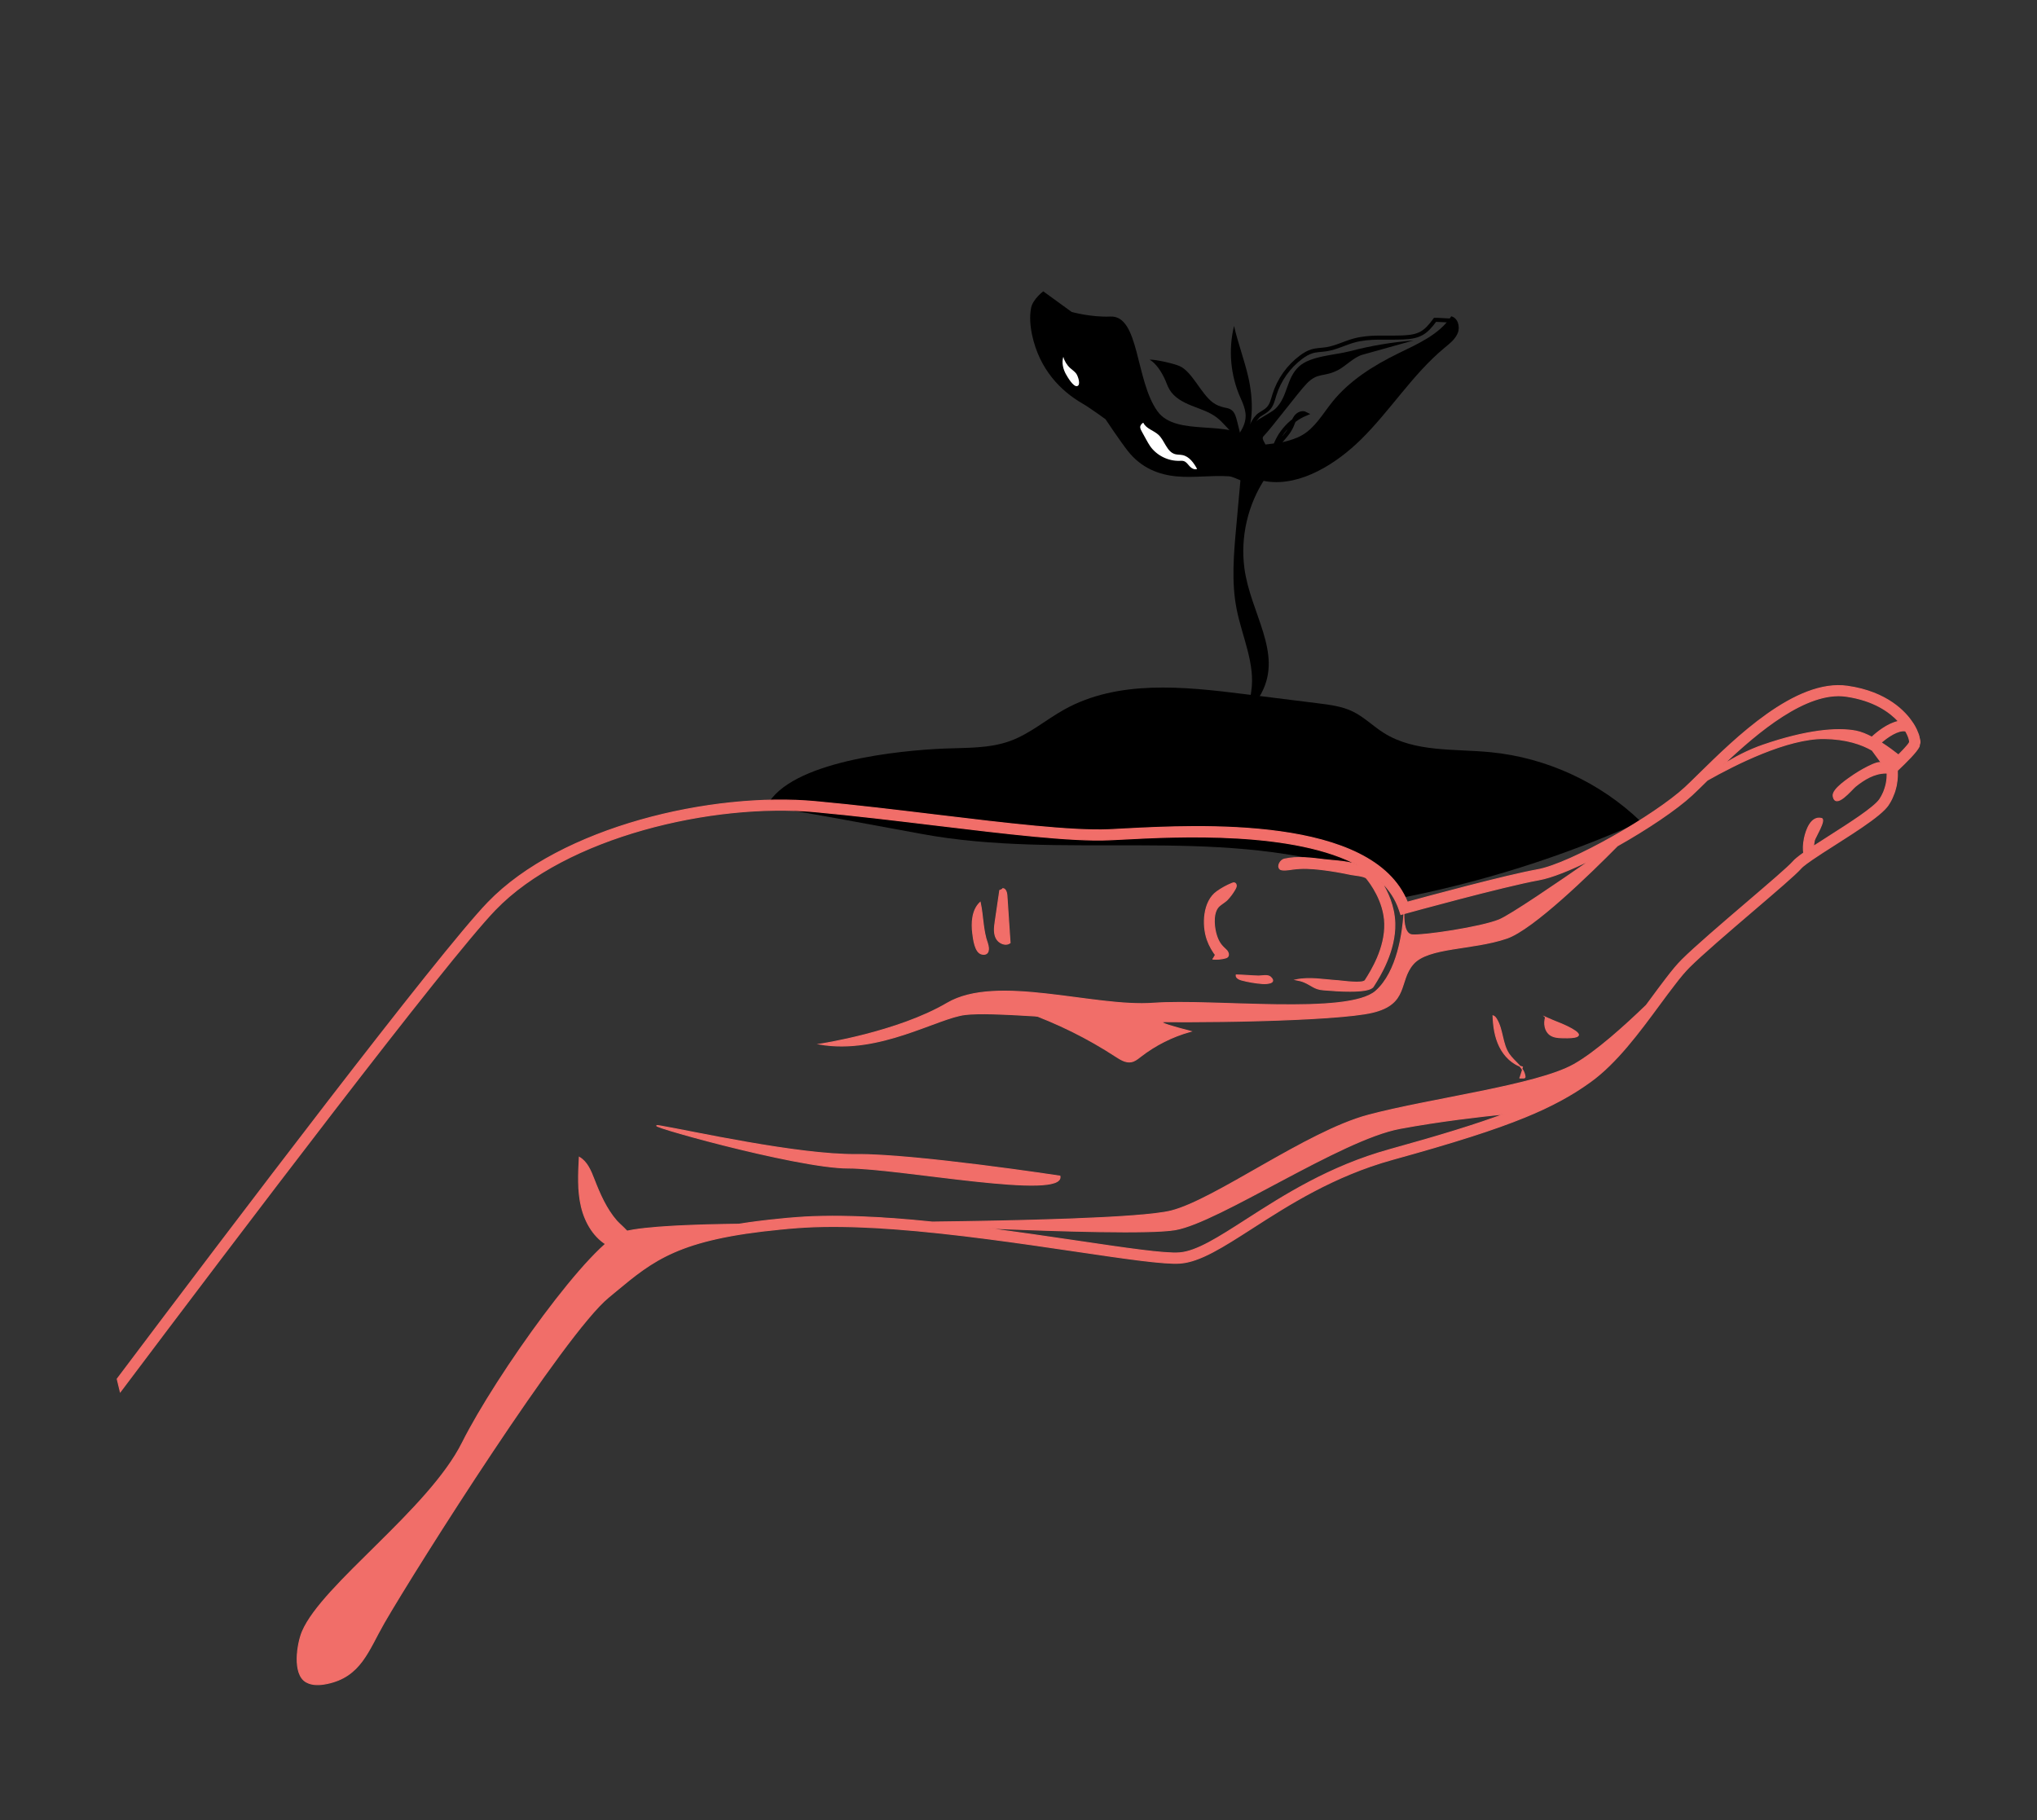 <?xml version="1.0" encoding="UTF-8"?>
<svg id="Layer_1" data-name="Layer 1" xmlns="http://www.w3.org/2000/svg" viewBox="0 0 500 446.86">
  <rect x="0" y="0" width="500" height="446.86" fill="#333333" stroke="none"/>
  <defs>
    <style>
      .cls-1 {
        fill: #fff;
      }

      .cls-2 {
        fill: #f16e69;
        stroke: #f16e69;
        stroke-width: .25px;
      }

      .cls-2, .cls-3 {
        stroke-miterlimit: 10;
      }

      .cls-3 {
        fill: none;
        stroke: #000;
      }
    </style>
  </defs>
  <path d="m231.99,183.76c5.37-.21,10.89-.01,15.95-1.85,4.85-1.76,8.84-5.26,13.36-7.76,13.13-7.29,29.2-5.63,44.1-3.76,6.08.76,12.15,1.52,18.23,2.28,2.85.36,5.76.73,8.35,1.97,2.81,1.35,5.06,3.64,7.7,5.3,7.59,4.78,17.25,3.85,26.18,4.72,13.74,1.33,26.98,7.44,36.9,17.04-19.26,8.66-39.53,15.05-60.27,19.01-1.91-4.05-6.49-6.02-10.77-7.35-33.87-10.51-70.83-2.17-105.69-8.67-12.6-2.35-25.3-4.65-37.79-6.86,5.62-10.96,32.62-13.63,43.75-14.07Z"/>
  <g>
    <g>
      <path class="cls-2" d="m162.03,276.41c-7.15-1.19,33.38,10.33,46.09,10.33s53.25,7.95,52.05,1.99c0,0-35.76-5.44-50.07-5.3-14.31.14-40.93-5.82-48.08-7.02Z"/>
      <path class="cls-2" d="m297.62,235.44c1.04.1,2.1.02,3.12-.25.18-.05.36-.1.51-.22.52-.41.25-1.28-.24-1.73-1.19-1.1-1.78-1.77-2.34-3.37-.66-1.9-1.06-5.27.22-7.03.03-.05.07-.09.11-.14.58-.68,1.66-1.2,2.28-1.86.73-.78,1.37-1.65,1.89-2.58.14-.26.28-.53.28-.83s-.16-.61-.45-.68c-.2-.05-.42.03-.61.11-1.3.53-2.53,1.21-3.67,2.02-3.39,2.4-3.66,8.17-2.39,11.81.54,1.54,1.36,2.93,2.34,4.17.11-.09.22-.17.33-.26.33-.27.66-.53.99-.8.2-.17.42-.32.62-.49-.36-.45-.69-.93-.99-1.43"/>
      <path class="cls-2" d="m471.1,181.26c-.04-.2-.04-.39-.1-.6-.1-.36-.26-.73-.42-1.1-.06-.13-.09-.26-.15-.39-.23-.49-.5-.97-.77-1.41,0,0-.22-.35-.24-.36-1.63-2.46-6.09-7.53-15.94-8.93-12.71-1.82-27.57,12.85-36.49,21.61-1.28,1.26-2.42,2.38-3.37,3.26-7.28,6.74-28.03,18.75-36.32,20.2-7.71,1.38-26.97,6.61-31.85,7.94-8.52-21.21-51.36-18.95-69.83-17.97-1.31.07-2.48.13-3.47.18-9.08.38-25.08-1.53-42.03-3.57-9.85-1.19-20.04-2.42-29.81-3.32-25.54-2.39-62.65,6.23-80.54,24.8-12.06,12.51-62.31,78.79-91,116.93.26,1.04.51,2.09.76,3.14,28.42-37.78,80.04-105.92,92.02-118.34,17.38-18.02,53.56-26.37,78.53-24.05,9.73.9,19.91,2.12,29.74,3.31,17.05,2.05,33.16,4,42.43,3.59,1-.04,2.17-.11,3.5-.17,12.87-.68,42.23-2.22,58.06,6.63-2.2-1.23-6.16-1.28-8.62-1.59-3.21-.4-6.83-.86-9.97-.13-.85.2-1.82,1.63-1.06,2.41.48.5,2.42.15,3.07.06,2.42-.34,4.68-.21,7.12.08,2.42.29,4.82.7,7.2,1.21.73.16,3.37.34,3.87.94.9,1.09,4.33,5.59,4.48,11.1.17,6.09-3.36,11.69-4.69,13.79,0,0-.11.17-.11.17-.57.91-5.69.15-6.55.09-3.45-.21-6.98-.93-10.42-.23.69.14,1.39.28,2.04.57,1.88.82,2.47,1.71,4.6,1.89,2.19.19,4.39.34,6.59.34,2.99,0,5.2-.31,5.72-1.15l.22-.35c1.3-2.06,5.26-8.35,5.07-15.19-.12-4.25-1.84-7.84-3.31-10.17,2,1.95,3.53,4.23,4.42,6.9l.37,1.12.74-.2c0,.11,0,.21,0,.33,0-.11.02-.23.02-.33l.38-.11c.24-.07,24.17-6.66,32.72-8.19,3.14-.55,7.86-2.47,12.97-5.01-8.48,5.89-19.93,13.69-22.67,14.82-4.49,1.85-18.76,3.96-21.4,3.7-1.77-.18-2.03-3-2.02-4.88-.27,3.92-1.47,13.92-6.89,18.69-6.82,6.01-39.86,1.89-54.58,2.97-14.72,1.08-38.42-7.18-50.63,0-12.21,7.18-31.24,10.05-31.24,10.05,14.51,2.53,28.83-6.49,35.7-7.28,6.87-.79,23.52,1.06,39.37,1.59,15.85.53,51.53,0,60.51-2.11,8.98-2.11,6.34-7.66,10.04-11.89,3.7-4.23,14.53-3.44,22.99-6.33,6.44-2.21,20.7-16.15,27.14-22.67,7.32-4.12,14.48-8.92,18.31-12.47.96-.89,2.11-2.03,3.42-3.31.11-.11.24-.23.35-.34,6.78-3.84,19.64-10.34,28.73-10.22,5.39.08,9.15,1.38,11.73,2.87l2.35,3.2c-.73-.99-6.1,2.33-6.78,2.81-1.23.87-5.43,3.53-5.14,5.25.57,3.34,4.55-1.67,5.45-2.39,2.1-1.7,4.67-3.27,7.47-3.27.11,0,.22,0,.33.07,0,.28,0,.63-.03,1.01,0,.08,0,.15-.01.23-.04.44-.11.93-.22,1.45-.02.08-.04.16-.06.23-.11.44-.25.91-.43,1.38-.05.14-.11.28-.17.42-.25.57-.54,1.14-.92,1.7-.72,1.02-2.58,2.49-4.87,4.09-2.3,1.6-5.02,3.34-7.45,4.89-.92.59-1.81,1.15-2.66,1.71-.16.1-.33.21-.49.31-.25.16-.52.33-.76.49.03-.41.08-.89.2-1.44.15-.71,2.94-5.12,1.74-5.4-2.58-.61-3.77,2.94-4.18,4.89-.34,1.64-.28,2.81-.17,3.58-1.36.96-2.19,1.65-2.64,2.18-1.07,1.24-6.07,5.51-11.36,10.04-5.96,5.1-12.71,10.88-15.86,14.02-1.14,1.14-2.41,2.65-3.88,4.59-1.18,1.53-2.43,3.22-3.74,5-.38.52-.78,1.05-1.17,1.58-5.07,4.9-12.36,11.52-17.8,14.56-9.18,5.14-35.36,8.38-50.5,12.43-15.11,4.04-37.55,20.81-48.35,23.5-7.42,1.86-39.39,2.5-58.62,2.72-3.17-.32-6.32-.62-9.42-.84l-1.71-.1c-1.12-.1-2.2-.17-3.26-.2-7.21-.39-13.58-.38-18.94.04-1.44.1-2.84.23-4.14.37-3.72.36-7,.78-9.98,1.26-9.62.11-23.33.51-28.21,1.9-7.82,2.22-31.4,35.25-39.65,51.72-8.25,16.5-34.3,34.77-39.27,46.33-1.24,2.89-2.52,10.51.95,12.44,1.51.84,3.35.72,5.04.38,8.33-1.7,10.14-8.13,14.03-14.9,8.16-14.13,44.27-71.05,55.05-79.89l1.73-1.44c9.37-7.78,15.56-12.92,40.55-15.32,1.28-.13,2.66-.26,4.07-.36,5.26-.4,11.52-.42,18.66-.03,1.04.03,2.07.1,3.18.2l1.74.1c15.08,1.11,31.54,3.54,44.76,5.49,12.19,1.8,21.83,3.23,25.71,2.93,4.84-.36,10.47-3.98,17.6-8.56,8.91-5.73,20.01-12.87,34.44-16.87,15.29-4.23,25.04-7.34,32.58-10.42,6.35-2.59,11.45-5.34,16.03-8.66,6.39-4.59,11.97-12.17,16.9-18.86,1.3-1.76,2.53-3.44,3.72-4.96,1.41-1.86,2.61-3.28,3.67-4.34,3.07-3.07,9.79-8.82,15.71-13.89,5.6-4.79,10.42-8.92,11.64-10.32.54-.65,2.27-1.83,2.83-2.22,1.55-1.06,3.5-2.31,5.56-3.62,1.39-.89,2.79-1.78,4.14-2.66,3.37-2.2,6.4-4.32,8.06-6.02.33-.34.61-.67.83-.97.34-.5.63-1,.88-1.5.08-.16.14-.31.21-.47.16-.35.3-.69.42-1.03.06-.17.12-.33.17-.49.11-.35.2-.68.27-1.01.03-.13.06-.25.09-.38.08-.43.15-.85.19-1.24.01-.12.02-.22.03-.34.02-.27.04-.53.05-.77,0-.14,0-.26,0-.39,0-.19,0-.37-.01-.53,0-.11,0-.21.02-.42,2.27-2.16,4.66-4.53,5.31-5.85.06-.13.05-.31.09-.45.06-.24.15-.46.14-.74,0-.25-.08-.54-.14-.81Zm-130.02,100.97c-14.81,4.1-26.07,11.35-35.13,17.17-6.83,4.39-12.22,7.86-16.44,8.17-3.64.28-13.13-1.13-25.16-2.91-6.92-1.02-14.72-2.17-22.76-3.2,18.65.8,40.93,1.47,46.92.42,10.8-1.89,40.5-22.14,55.11-24.85,9.76-1.82,19.98-2.98,25.68-3.55-6.88,2.56-15.64,5.27-28.23,8.75Zm118.4-101.25c-1.33-.7-2.68-1.26-3.9-1.5-4.71-.91-12.33-.18-22.84,3.44-3.67,1.27-6.98,3.03-9.77,4.79,8.38-7.96,20.46-18.16,30.13-16.79,6.93.99,10.85,3.92,12.92,6.17-2.75.58-5.38,2.78-6.55,3.88Zm9.12,1.47s-.04.05-.05.07c-.05.07-.11.15-.18.24-.03.04-.07.08-.1.12-.07.09-.14.18-.23.28-.05.06-.11.13-.17.19-.09.1-.18.21-.28.32-.07.08-.16.17-.24.26-.11.12-.22.24-.35.37-.1.11-.21.22-.33.34-.13.13-.26.27-.41.42-.09.09-.18.18-.28.28-.94-.75-2.49-1.92-4.26-3.05,1.6-1.38,4.21-3.2,6.02-2.84.08.14.16.28.23.42.08.15.16.31.23.45.08.18.15.35.21.51.04.12.1.25.13.35.05.16.08.3.11.43.02.07.04.16.05.21.03.17.04.31.03.39-.03.06-.08.14-.14.23Z"/>
    </g>
    <path class="cls-2" d="m303.44,239.35c-.12.65.67,1.07,1.31,1.24,1.69.45,3.43.74,5.18.87.96.07,3.57-.07,1.92-1.6-.67-.62-2.09-.24-2.9-.25-1.83-.03-3.67-.24-5.5-.26Z"/>
    <path class="cls-2" d="m379.37,249.75c-.46,1.52-.17,3.4,1.13,4.31.81.57,1.85.67,2.83.7,1.24.04,6.03.2,3.28-1.67-2.11-1.43-4.93-2.28-7.25-3.35Z"/>
    <path class="cls-2" d="m373.8,261.97c-2.51-.68-4.53-2.68-5.69-5.02s-1.54-4.98-1.63-7.58c.37.12.62.45.83.78,1.62,2.62,1.36,6.11,3.1,8.64,1.3,1.89,3.67,3.22,3.92,5.5,0,.08.01.17-.04.24-.07.09-.19.1-.3.1-.34,0-.68,0-1.03,0"/>
    <path class="cls-2" d="m145.83,289.57c-.81-2.08-1.7-4.34-3.63-5.45-.21,4.05-.42,8.16.51,12.1s3.18,7.77,6.77,9.65c1.13.59,2.45.98,3.69.68,5.2-1.28-.47-5.27-1.83-6.84-2.53-2.91-4.13-6.58-5.51-10.14Z"/>
    <path class="cls-2" d="m242.39,231.63c-1.19-3.33-1.07-6.82-1.79-10.1-2.01,1.88-2.16,5.1-1.82,7.69.17,1.3.52,4.63,2.23,5s1.87-1.21,1.37-2.59Z"/>
    <path class="cls-2" d="m245.42,218.48c-.38,2.57-.75,5.13-1.13,7.7-.2,1.37-.39,2.84.21,4.09.6,1.25,2.34,2.04,3.43,1.18-.26-3.9-.52-7.8-.78-11.7-.05-.74-.42-1.74-1.14-1.57"/>
    <path class="cls-2" d="m251.75,248.39c7.79,2.76,15.24,6.45,22.16,10.97,1.16.75,2.46,1.57,3.82,1.29.84-.17,1.54-.74,2.21-1.27,3.65-2.84,7.86-4.95,12.31-6.18-9.66-2.57-9.26-2.71.96-2.64"/>
  </g>
  <g>
    <path d="m309.65,170.12c5.26-9.88-2.72-19.53-4.2-30.63-1.02-7.66.84-15.67,5.13-22.1-2.29-.52-4.94-3.45-5.54-5.72-.53,5.86-1.06,11.73-1.59,17.59-.61,6.75-1.22,13.61.09,20.26,1.34,6.83,4.69,13.54,3.56,20.41-.94,5.73,1.27,2.59,2.55.2Z"/>
    <path d="m314.95,108.52c1.62-.4,3.24-.86,4.68-1.7,3.19-1.85,5.07-5.25,7.38-8.13,4.21-5.25,10.07-8.92,16.11-11.89,4.84-2.38,10.16-4.62,13.1-9.15,1.62.37,2.22,2.53,1.61,4.08s-2,2.61-3.28,3.67c-7.83,6.5-13.28,15.41-20.54,22.54-5.75,5.66-14.61,11.52-23.12,10.24-2.71-.41-5.82-1.63-6.17-4.74-.54-4.75,6.72-4.06,10.22-4.93Z"/>
    <path class="cls-3" d="m305.73,116.73c-1.81-3.83.82-13.12,3.46-14.92.73-.5,1.56-.89,2.16-1.54.83-.9,1.1-2.16,1.46-3.33,1.14-3.67,3.47-6.96,6.55-9.25.81-.6,1.69-1.15,2.65-1.44,1.16-.35,2.4-.33,3.61-.52,2.34-.37,4.48-1.52,6.76-2.14,3.88-1.06,7.99-.57,12.01-.75s5.49-1.08,7.86-4.33c.5-.02,3.71.21,4.21.2"/>
    <path d="m307,104.46c.85-1.13,5.03-3.12,6.05-4.11,3.12-2.99,2.61-7.42,5.78-10.36,2.82-2.63,8.8-2.8,12.53-3.77,5.1-1.34,10.32-2.22,15.58-2.63-4.18,1.17-8.36,2.33-12.53,3.5-2.09.58-4.17,2.87-6.11,3.83-3.48,1.73-4.83.45-7.54,3.23-1.99,2.04-8.64,10.92-10.63,12.96-.75.77,1.12,2.15.55,3.07-.53.86-4.99.71-5.63,1.48-1.26-.63,1.3-6.31,1.96-7.19Z"/>
    <path class="cls-3" d="m313.56,109.32c1.11-1.51,2.56-2.8,3.37-4.5.39-.82.62-1.72,1.16-2.44s1.56-1.21,2.36-.79c-3.97,1.67-7.03,5.35-7.95,9.56-.26,1.2-.43,2.41-1.35,3.1.35-1.7,1.36-3.5,2.41-4.93Z"/>
    <path d="m301.65,116.93c-4.27-.29-8.55.41-12.82.02s-8.66-1.98-12.02-6.27c-1.9-2.42-5.45-7.76-5.45-7.76,0,0-3.76-2.76-5.7-3.88-5.24-3.03-10.54-8.32-12.34-16.89-.44-2.12-.65-4.46-.22-6.59.43-2.13,2.98-4.04,2.98-4.04l6.97,5.06s4.75,1.34,9.5,1.13c7.17-.32,6.1,15.69,11.57,23.26,4.67,6.45,17.84,1.77,23,7.13,1.66,1.73,2.62,6.95.86,9.47-1.45,2.07-4.55-.52-6.32-.64Z"/>
    <path d="m305.22,109.71c-.49-1.99-.99-3.98-1.48-5.98-.2-.83-.42-1.67-.77-2.29-.63-1.09-1.55-1.21-2.39-1.39-.98-.21-1.96-.56-2.88-1.24-2.94-2.19-5.08-7.58-8.16-8.94-1.43-.63-5.89-1.65-7.36-1.58,1.57.91,2.81,2.86,3.6,4.49.47.95.76,1.99,1.31,2.9,1.17,1.94,3.3,3.07,5.4,3.91s4.33,1.5,6.13,2.87c.83.63,1.54,1.39,2.25,2.15.94,1.01,1.89,2.02,2.83,3.04.7.75,1.85,1.07,1.53,2.05Z"/>
    <path class="cls-1" d="m293.84,115.12c-.82-1.5-1.93-3.07-3.6-3.4-.6-.12-1.23-.07-1.81-.23-2.06-.58-2.52-3.33-4.1-4.77-1.17-1.07-3.02-1.48-3.68-2.93-.38.09-.8.68-.78,1.07s.21.75.4,1.09c.37.67.74,1.34,1.1,2,.3.54.6,1.08.95,1.59,1.61,2.28,4.4,3.67,7.18,3.59.35-.01.71-.04,1.05.06.63.19,1.02.79,1.46,1.28s1.24.94,1.83.65Z"/>
    <path class="cls-1" d="m261.67,91.92c-.74-1.31-1.11-2.9-.67-4.34.28,1.07.88,2.05,1.7,2.79.49.45,1.07.81,1.47,1.35.42.57,1.23,2.84.21,3.07-.94.22-2.36-2.26-2.71-2.88Z"/>
    <path d="m304.52,97.75c-2.48-5.51-3.06-11.86-1.61-17.73.96,4.23,2.52,8.3,3.49,12.53,1.2,5.2,1.7,13.04-2.18,17.31-1.69-1.49.1-3.36.81-4.86,1.3-2.71.67-4.63-.51-7.26Z"/>
  </g>
</svg>